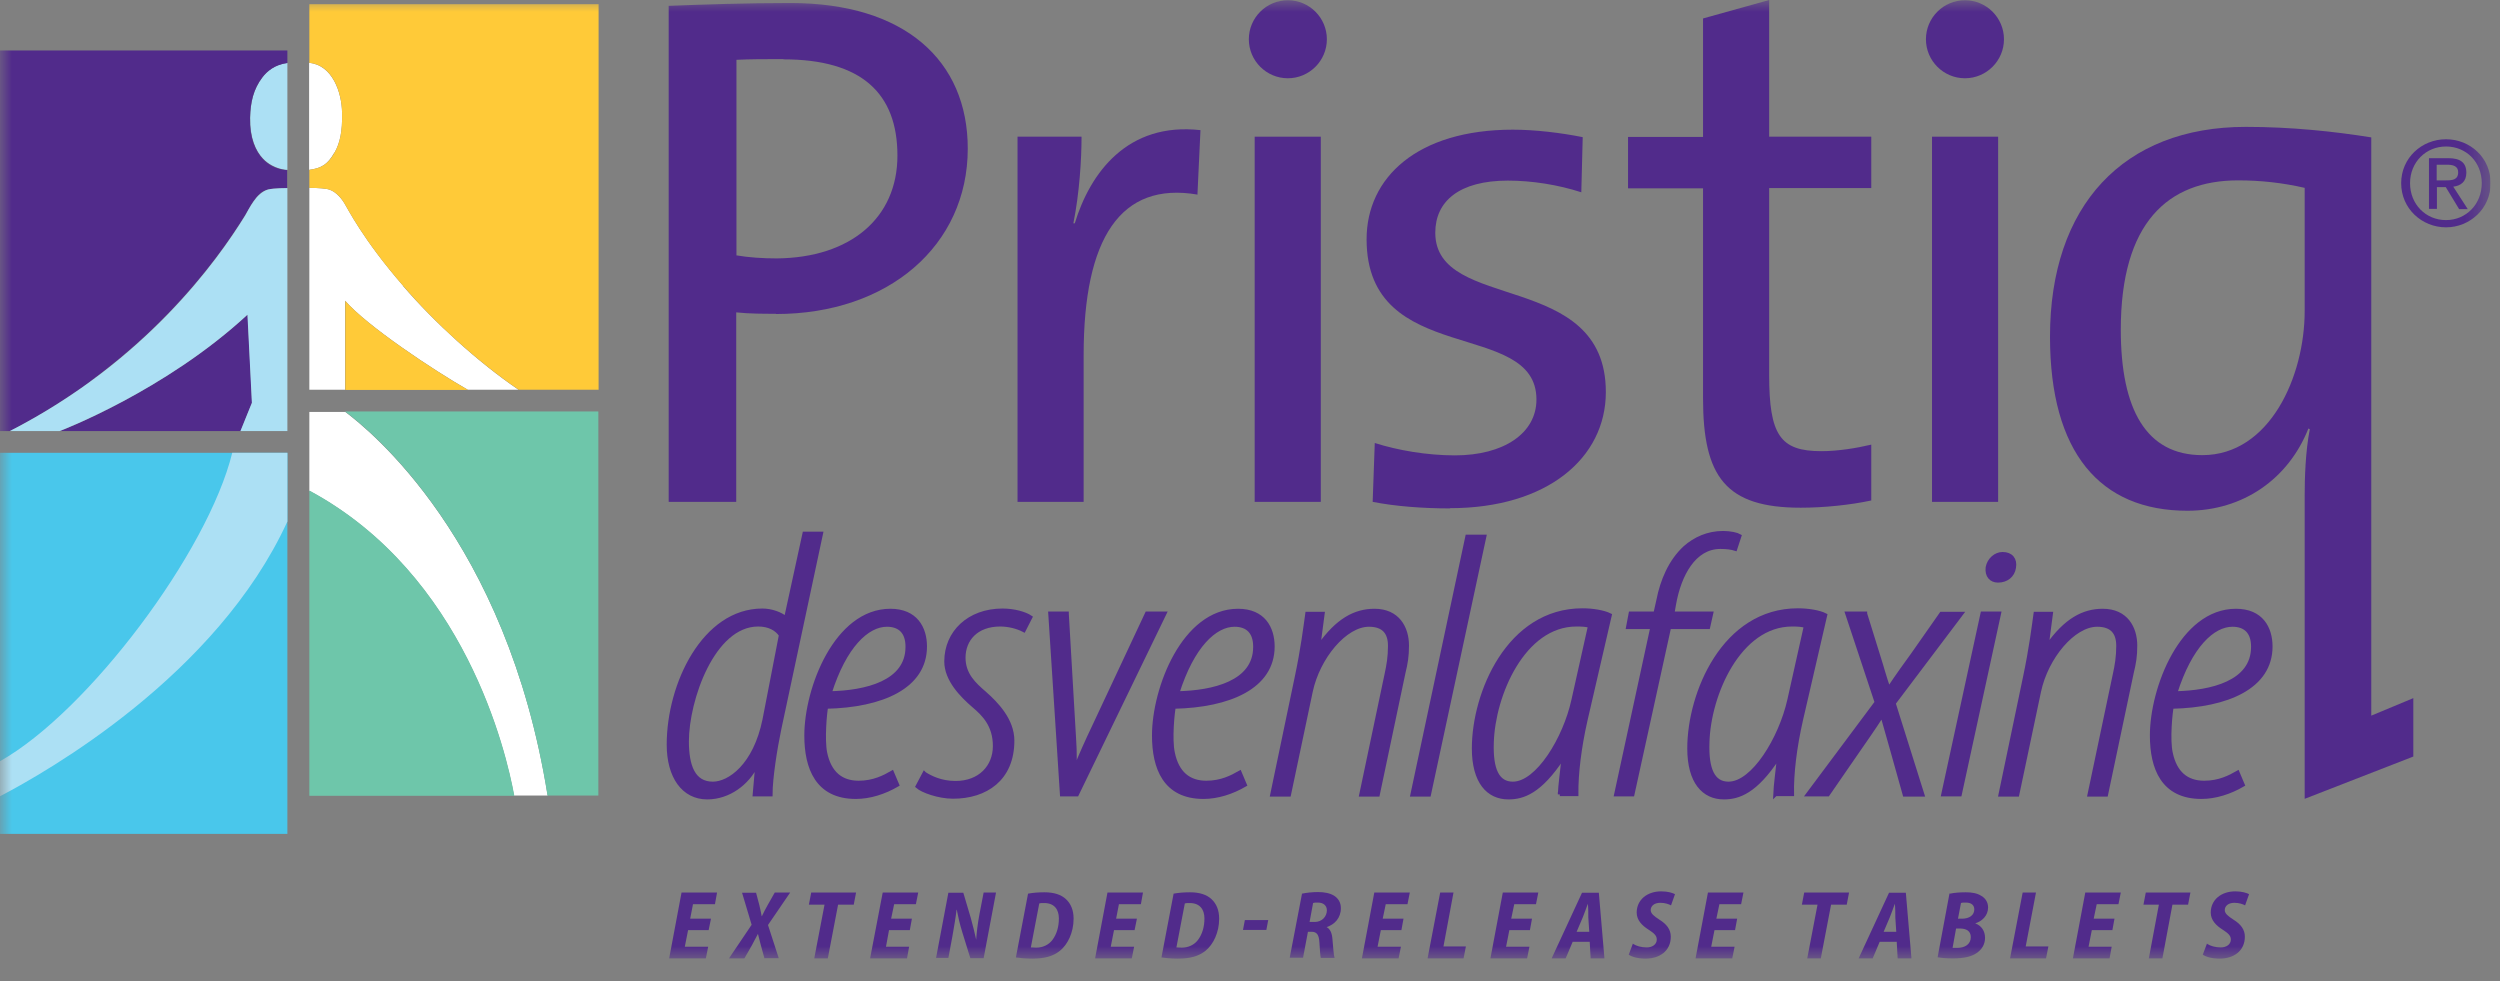 <svg viewBox="0 0 107 42" fill="none" xmlns="http://www.w3.org/2000/svg">
<rect x="0" y="0" width="107" height="42" fill="#808080" stroke="none"/>
<g clip-path="url(#clip0_119_10547)">
<mask id="mask0_119_10547" style="mask-type:luminance" maskUnits="userSpaceOnUse" x="0" y="0" width="107" height="42">
<path d="M106.59 0H0V41.05H106.59V0Z" fill="white"></path>
</mask>
<g mask="url(#mask0_119_10547)">
<path d="M35.14 22.84L33.36 31.18C33.18 32.03 32.98 33.31 32.98 34H32.3L32.41 32.74H32.37C31.99 33.53 31.18 34.13 30.27 34.13C29.25 34.13 28.62 33.24 28.62 31.87C28.62 29.27 30.14 26.13 32.63 26.13C33.02 26.13 33.42 26.28 33.64 26.47L34.43 22.84H35.14ZM33.42 27.18C33.24 26.91 32.91 26.73 32.45 26.73C30.51 26.73 29.4 29.96 29.4 31.73C29.4 32.78 29.67 33.54 30.51 33.54C31.22 33.54 32.32 32.77 32.72 30.8L33.42 27.19V27.18Z" fill="#512B8B"></path>
<path d="M35.14 22.84L33.36 31.18C33.18 32.03 32.98 33.31 32.98 34H32.3L32.41 32.74H32.37C31.99 33.53 31.18 34.13 30.27 34.13C29.25 34.13 28.62 33.24 28.62 31.87C28.62 29.27 30.14 26.13 32.63 26.13C33.02 26.13 33.42 26.28 33.64 26.47L34.43 22.84H35.14ZM33.42 27.18C33.24 26.91 32.91 26.73 32.45 26.73C30.51 26.73 29.4 29.96 29.4 31.73C29.4 32.78 29.67 33.54 30.51 33.54C31.22 33.54 32.32 32.77 32.72 30.8L33.42 27.19V27.18Z" stroke="#512B8B" stroke-width="0.17"></path>
<path d="M38.4 33.59C37.85 33.91 37.23 34.11 36.63 34.11C34.98 34.11 34.51 32.87 34.51 31.48C34.51 29.46 35.79 26.14 38.11 26.14C39.19 26.14 39.59 26.88 39.59 27.67C39.59 29.4 37.74 30.2 35.36 30.25C35.31 30.48 35.2 31.64 35.32 32.23C35.5 33.09 36 33.5 36.75 33.5C37.39 33.5 37.85 33.26 38.18 33.07L38.4 33.59ZM38.84 27.67C38.84 27.07 38.53 26.74 37.96 26.74C37.12 26.74 36.15 27.64 35.51 29.67C37.05 29.64 38.84 29.22 38.84 27.69V27.67Z" fill="#512B8B"></path>
<path d="M38.4 33.59C37.85 33.91 37.23 34.11 36.63 34.11C34.98 34.11 34.51 32.87 34.51 31.48C34.51 29.46 35.79 26.14 38.11 26.14C39.19 26.14 39.59 26.88 39.59 27.67C39.59 29.4 37.74 30.2 35.36 30.25C35.31 30.48 35.2 31.64 35.32 32.23C35.5 33.09 36 33.5 36.75 33.5C37.39 33.5 37.85 33.26 38.18 33.07L38.4 33.59ZM38.84 27.67C38.84 27.07 38.53 26.74 37.96 26.74C37.12 26.74 36.15 27.64 35.51 29.67C37.05 29.64 38.84 29.22 38.84 27.69V27.67Z" stroke="#512B8B" stroke-width="0.17"></path>
<path d="M39.57 33.12C39.81 33.27 40.25 33.51 40.9 33.51C41.94 33.51 42.58 32.82 42.58 31.93C42.58 31.04 42.11 30.57 41.67 30.2C41.16 29.76 40.5 29.09 40.5 28.31C40.5 27.07 41.47 26.13 42.91 26.13C43.39 26.13 43.86 26.26 44.1 26.42L43.82 26.97C43.55 26.83 43.18 26.73 42.81 26.73C41.78 26.73 41.24 27.37 41.24 28.15C41.24 28.88 41.71 29.3 42.14 29.67C42.65 30.12 43.33 30.82 43.33 31.7C43.33 33.35 42.18 34.1 40.79 34.1C40.17 34.1 39.47 33.84 39.27 33.66L39.56 33.11L39.57 33.12Z" fill="#512B8B"></path>
<path d="M39.57 33.12C39.81 33.27 40.25 33.51 40.9 33.51C41.94 33.51 42.58 32.82 42.58 31.93C42.58 31.04 42.11 30.57 41.67 30.2C41.16 29.76 40.5 29.09 40.5 28.31C40.5 27.07 41.47 26.13 42.91 26.13C43.39 26.13 43.86 26.26 44.1 26.42L43.82 26.97C43.55 26.83 43.18 26.73 42.81 26.73C41.78 26.73 41.24 27.37 41.24 28.15C41.24 28.88 41.71 29.3 42.14 29.67C42.65 30.12 43.33 30.82 43.33 31.7C43.33 33.35 42.18 34.1 40.79 34.1C40.17 34.1 39.47 33.84 39.27 33.66L39.56 33.11L39.57 33.12Z" stroke="#512B8B" stroke-width="0.17"></path>
<path d="M45.66 26.27L45.94 31.08C45.98 31.79 46.03 32.34 45.98 32.84H46.05C46.23 32.38 46.52 31.73 46.84 31.06L49.09 26.26H49.84L46.09 34H45.45L44.95 26.26H45.66V26.27Z" fill="#512B8B"></path>
<path d="M45.66 26.27L45.94 31.08C45.98 31.79 46.03 32.34 45.98 32.84H46.05C46.23 32.38 46.52 31.73 46.84 31.06L49.09 26.26H49.84L46.09 34H45.45L44.95 26.26H45.66V26.27Z" stroke="#512B8B" stroke-width="0.17"></path>
<path d="M53.28 33.59C52.73 33.91 52.11 34.11 51.51 34.11C49.86 34.11 49.39 32.87 49.39 31.48C49.39 29.46 50.67 26.14 52.99 26.14C54.07 26.14 54.47 26.88 54.47 27.67C54.47 29.4 52.62 30.2 50.24 30.25C50.19 30.48 50.07 31.64 50.2 32.23C50.38 33.09 50.88 33.5 51.63 33.5C52.27 33.5 52.73 33.26 53.06 33.07L53.28 33.59ZM53.72 27.67C53.72 27.07 53.41 26.74 52.84 26.74C52 26.74 51.03 27.64 50.39 29.67C51.93 29.64 53.72 29.22 53.72 27.69V27.67Z" fill="#512B8B"></path>
<path d="M53.28 33.59C52.73 33.91 52.11 34.11 51.51 34.11C49.86 34.11 49.39 32.87 49.39 31.48C49.39 29.46 50.67 26.14 52.99 26.14C54.07 26.14 54.47 26.88 54.47 27.67C54.47 29.4 52.62 30.2 50.24 30.25C50.19 30.48 50.07 31.64 50.2 32.23C50.38 33.09 50.88 33.5 51.63 33.5C52.27 33.5 52.73 33.26 53.06 33.07L53.28 33.59ZM53.72 27.67C53.72 27.07 53.41 26.74 52.84 26.74C52 26.74 51.03 27.64 50.39 29.67C51.93 29.64 53.72 29.22 53.72 27.69V27.67Z" stroke="#512B8B" stroke-width="0.17"></path>
<path d="M54.45 34.01L55.49 29.03C55.76 27.76 55.87 26.83 55.95 26.27H56.61L56.43 27.64H56.47C57.24 26.55 57.99 26.14 58.83 26.14C59.82 26.14 60.22 26.87 60.22 27.63C60.22 28.09 60.17 28.38 60.07 28.79L58.97 34.01H58.26L59.34 28.88C59.43 28.47 59.49 28.11 59.49 27.64C59.49 27.08 59.23 26.74 58.59 26.74C57.57 26.74 56.41 28.13 56.1 29.6L55.17 34.01H54.46H54.45Z" fill="#512B8B"></path>
<path d="M54.45 34.01L55.49 29.03C55.76 27.76 55.87 26.83 55.95 26.27H56.61L56.43 27.64H56.47C57.24 26.55 57.99 26.14 58.83 26.14C59.82 26.14 60.22 26.87 60.22 27.63C60.22 28.09 60.17 28.38 60.07 28.79L58.97 34.01H58.26L59.34 28.88C59.43 28.47 59.49 28.11 59.49 27.64C59.49 27.08 59.23 26.74 58.59 26.74C57.57 26.74 56.41 28.13 56.1 29.6L55.17 34.01H54.46H54.45Z" stroke="#512B8B" stroke-width="0.17"></path>
<path d="M85.62 34.01L86.66 29.03C86.93 27.76 87.04 26.83 87.12 26.27H87.78L87.6 27.64H87.64C88.41 26.55 89.16 26.14 90 26.14C90.99 26.14 91.39 26.87 91.39 27.63C91.39 28.09 91.34 28.38 91.24 28.79L90.14 34.01H89.43L90.51 28.88C90.6 28.47 90.66 28.11 90.66 27.64C90.66 27.08 90.4 26.74 89.76 26.74C88.74 26.74 87.58 28.13 87.27 29.6L86.34 34.01H85.63H85.62Z" fill="#512B8B"></path>
<path d="M85.62 34.01L86.66 29.03C86.93 27.76 87.04 26.83 87.12 26.27H87.78L87.6 27.64H87.64C88.41 26.55 89.16 26.14 90 26.14C90.99 26.14 91.39 26.87 91.39 27.63C91.39 28.09 91.34 28.38 91.24 28.79L90.14 34.01H89.43L90.51 28.88C90.6 28.47 90.66 28.11 90.66 27.64C90.66 27.08 90.4 26.74 89.76 26.74C88.74 26.74 87.58 28.13 87.27 29.6L86.34 34.01H85.63H85.62Z" stroke="#512B8B" stroke-width="0.17"></path>
<path d="M60.45 34.01L62.8 22.97H63.53L61.16 34.01H60.45Z" fill="#512B8B"></path>
<path d="M60.45 34.01L62.8 22.97H63.53L61.16 34.01H60.45Z" stroke="#512B8B" stroke-width="0.17"></path>
<path d="M66.76 34C66.78 33.55 66.85 33.11 66.92 32.42H66.88C65.91 33.9 65.18 34.13 64.56 34.13C63.7 34.13 63.08 33.47 63.08 32.03C63.08 29.67 64.56 26.12 67.73 26.12C68.17 26.12 68.64 26.2 68.9 26.33L67.86 30.83C67.6 31.98 67.46 33.11 67.47 33.99H66.76V34ZM68.06 26.79C67.9 26.74 67.71 26.73 67.47 26.73C65.2 26.73 63.91 29.73 63.85 31.78C63.81 32.94 64.09 33.54 64.75 33.54C65.81 33.54 66.98 31.61 67.34 29.97L68.05 26.79H68.06Z" fill="#512B8B"></path>
<path d="M66.76 34C66.78 33.55 66.85 33.11 66.92 32.42H66.88C65.91 33.9 65.18 34.13 64.56 34.13C63.7 34.13 63.08 33.47 63.08 32.03C63.08 29.67 64.56 26.12 67.73 26.12C68.17 26.12 68.64 26.2 68.9 26.33L67.86 30.83C67.6 31.98 67.46 33.11 67.47 33.99H66.76V34ZM68.06 26.79C67.9 26.74 67.71 26.73 67.47 26.73C65.2 26.73 63.91 29.73 63.85 31.78C63.81 32.94 64.09 33.54 64.75 33.54C65.81 33.54 66.98 31.61 67.34 29.97L68.05 26.79H68.06Z" stroke="#512B8B" stroke-width="0.17"></path>
<path d="M75.98 34C76 33.55 76.07 33.11 76.14 32.42H76.1C75.13 33.9 74.4 34.13 73.78 34.13C72.92 34.13 72.3 33.47 72.3 32.03C72.3 29.67 73.78 26.12 76.95 26.12C77.39 26.12 77.87 26.2 78.12 26.33L77.08 30.83C76.82 31.98 76.68 33.11 76.7 33.99H75.99L75.98 34ZM77.28 26.79C77.12 26.74 76.93 26.73 76.7 26.73C74.43 26.73 73.13 29.73 73.08 31.78C73.04 32.94 73.32 33.54 73.98 33.54C75.04 33.54 76.21 31.61 76.58 29.97L77.29 26.79H77.28Z" fill="#512B8B"></path>
<path d="M75.98 34C76 33.55 76.07 33.11 76.14 32.42H76.1C75.13 33.9 74.4 34.13 73.78 34.13C72.92 34.13 72.3 33.47 72.3 32.03C72.3 29.67 73.78 26.12 76.95 26.12C77.39 26.12 77.87 26.2 78.12 26.33L77.08 30.83C76.82 31.98 76.68 33.11 76.7 33.99H75.99L75.98 34ZM77.28 26.79C77.12 26.74 76.93 26.73 76.7 26.73C74.43 26.73 73.13 29.73 73.08 31.78C73.04 32.94 73.32 33.54 73.98 33.54C75.04 33.54 76.21 31.61 76.58 29.97L77.29 26.79H77.28Z" stroke="#512B8B" stroke-width="0.17"></path>
<path d="M83.17 34L84.85 26.26H85.56L83.88 34H83.17ZM85.51 24.85C85.22 24.85 85.03 24.64 85.07 24.29C85.13 23.95 85.42 23.71 85.71 23.71C86.08 23.71 86.26 23.95 86.2 24.29C86.15 24.64 85.87 24.85 85.52 24.85H85.5H85.51Z" fill="#512B8B"></path>
<path d="M83.17 34L84.85 26.26H85.56L83.88 34H83.17ZM85.51 24.85C85.22 24.85 85.03 24.64 85.07 24.29C85.13 23.95 85.42 23.71 85.71 23.71C86.08 23.71 86.26 23.95 86.2 24.29C86.15 24.64 85.87 24.85 85.52 24.85H85.5H85.51Z" stroke="#512B8B" stroke-width="0.17"></path>
<path d="M95.99 33.59C95.44 33.91 94.82 34.11 94.22 34.11C92.57 34.11 92.1 32.87 92.1 31.48C92.1 29.46 93.38 26.14 95.7 26.14C96.78 26.14 97.18 26.88 97.18 27.67C97.18 29.4 95.33 30.2 92.95 30.25C92.9 30.48 92.78 31.64 92.91 32.23C93.09 33.09 93.59 33.5 94.34 33.5C94.98 33.5 95.44 33.26 95.77 33.07L95.99 33.59ZM96.43 27.67C96.43 27.07 96.12 26.74 95.55 26.74C94.71 26.74 93.74 27.64 93.1 29.67C94.64 29.64 96.43 29.22 96.43 27.69V27.67Z" fill="#512B8B"></path>
<path d="M95.99 33.59C95.44 33.91 94.82 34.11 94.22 34.11C92.57 34.11 92.1 32.87 92.1 31.48C92.1 29.46 93.38 26.14 95.7 26.14C96.78 26.14 97.18 26.88 97.18 27.67C97.18 29.4 95.33 30.2 92.95 30.25C92.9 30.48 92.78 31.64 92.91 32.23C93.09 33.09 93.59 33.5 94.34 33.5C94.98 33.5 95.44 33.26 95.77 33.07L95.99 33.59ZM96.43 27.67C96.43 27.07 96.12 26.74 95.55 26.74C94.71 26.74 93.74 27.64 93.1 29.67C94.64 29.64 96.43 29.22 96.43 27.69V27.67Z" stroke="#512B8B" stroke-width="0.17"></path>
<path d="M69.17 34L70.72 26.84H69.68L69.79 26.26H70.85L70.98 25.68C71.14 24.86 71.49 24.02 72.12 23.44C72.54 23.07 73.09 22.81 73.75 22.81C74.06 22.81 74.35 22.88 74.45 22.94L74.27 23.49C74.11 23.44 73.92 23.41 73.63 23.41C72.5 23.41 71.87 24.61 71.65 25.86L71.58 26.26H73.24L73.11 26.84H71.44L69.87 34H69.18H69.17Z" fill="#512B8B"></path>
<path d="M69.17 34L70.72 26.84H69.68L69.79 26.26H70.85L70.98 25.68C71.14 24.86 71.49 24.02 72.12 23.44C72.54 23.07 73.09 22.81 73.75 22.81C74.06 22.81 74.35 22.88 74.45 22.94L74.27 23.49C74.11 23.44 73.92 23.41 73.63 23.41C72.5 23.41 71.87 24.61 71.65 25.86L71.58 26.26H73.24L73.11 26.84H71.44L69.87 34H69.18H69.17Z" stroke="#512B8B" stroke-width="0.17"></path>
<path d="M79.83 26.27L80.38 28.04C80.53 28.5 80.66 29 80.82 29.45H80.86C81.26 28.85 81.56 28.44 81.85 28.04L83.09 26.27H83.94L81.05 30.1L82.28 34.01H81.52L80.99 32.12C80.88 31.74 80.75 31.29 80.57 30.64H80.53C80.18 31.19 79.85 31.65 79.52 32.13L78.23 34H77.38L80.32 30.06L79.06 26.26H79.83V26.27Z" fill="#512B8B"></path>
<path d="M79.83 26.27L80.38 28.04C80.53 28.5 80.66 29 80.82 29.45H80.86C81.26 28.85 81.56 28.44 81.85 28.04L83.09 26.27H83.94L81.05 30.1L82.28 34.01H81.52L80.99 32.12C80.88 31.74 80.75 31.29 80.57 30.64H80.53C80.18 31.19 79.85 31.65 79.52 32.13L78.23 34H77.38L80.32 30.06L79.06 26.26H79.83V26.27Z" stroke="#512B8B" stroke-width="0.17"></path>
<path d="M30.33 39.81H29.45L29.31 40.52H30.31L30.21 41.02H28.64L29.17 38.2H30.69L30.6 38.7H29.66L29.54 39.32H30.43L30.33 39.81Z" fill="#512B8B"></path>
<path d="M32.72 41.02L32.56 40.44C32.52 40.27 32.48 40.14 32.44 39.97C32.35 40.13 32.29 40.26 32.18 40.46L31.86 41.02H31.2L32.17 39.58L31.76 38.21H32.36L32.5 38.74C32.54 38.92 32.57 39.04 32.6 39.21H32.61C32.7 39.02 32.77 38.89 32.86 38.73L33.16 38.2H33.82L32.87 39.59L33.33 41.01H32.73L32.72 41.02Z" fill="#512B8B"></path>
<path d="M35.29 38.72H34.62L34.72 38.2H36.64L36.54 38.72H35.87L35.43 41.02H34.85L35.29 38.72Z" fill="#512B8B"></path>
<path d="M38.94 39.81H38.05L37.92 40.52H38.91L38.82 41.02H37.24L37.78 38.2H39.3L39.2 38.7H38.27L38.14 39.32H39.03L38.94 39.81Z" fill="#512B8B"></path>
<path d="M40.06 41.02L40.59 38.21H41.23L41.55 39.29C41.65 39.65 41.72 39.94 41.78 40.22C41.8 39.92 41.84 39.56 41.92 39.13L42.1 38.2H42.63L42.1 41.01H41.53L41.19 39.91C41.07 39.52 41.02 39.29 40.95 38.94H40.94C40.91 39.22 40.84 39.64 40.76 40.09L40.59 41H40.06V41.02Z" fill="#512B8B"></path>
<path d="M43.99 38.25C44.2 38.21 44.44 38.19 44.7 38.19C45.11 38.19 45.42 38.29 45.63 38.49C45.83 38.68 45.95 38.95 45.95 39.32C45.95 39.91 45.7 40.42 45.37 40.69C45.07 40.93 44.71 41.03 44.17 41.03C43.89 41.03 43.62 41 43.48 40.98L44 38.25H43.99ZM44.12 40.55C44.18 40.55 44.26 40.56 44.35 40.56C44.63 40.56 44.89 40.44 45.05 40.22C45.22 39.99 45.32 39.68 45.32 39.31C45.32 38.92 45.12 38.65 44.69 38.65C44.6 38.65 44.53 38.65 44.48 38.67L44.12 40.55Z" fill="#512B8B"></path>
<path d="M48.56 39.81H47.68L47.54 40.52H48.54L48.44 41.02H46.87L47.4 38.2H48.92L48.83 38.7H47.89L47.77 39.32H48.66L48.56 39.81Z" fill="#512B8B"></path>
<path d="M50.22 38.25C50.43 38.21 50.68 38.19 50.93 38.19C51.34 38.19 51.65 38.29 51.86 38.49C52.06 38.68 52.18 38.95 52.18 39.32C52.18 39.91 51.93 40.42 51.6 40.69C51.3 40.93 50.94 41.03 50.4 41.03C50.12 41.03 49.85 41 49.71 40.98L50.23 38.25H50.22ZM50.35 40.55C50.41 40.55 50.49 40.56 50.58 40.56C50.86 40.56 51.12 40.44 51.28 40.22C51.45 39.99 51.55 39.68 51.55 39.31C51.55 38.92 51.35 38.65 50.92 38.65C50.83 38.65 50.76 38.65 50.71 38.67L50.35 40.55Z" fill="#512B8B"></path>
<path d="M54.28 39.38L54.2 39.8H53.2L53.28 39.38H54.28Z" fill="#512B8B"></path>
<path d="M55.72 38.25C55.9 38.21 56.16 38.18 56.41 38.18C56.66 38.18 56.93 38.22 57.12 38.35C57.28 38.46 57.39 38.63 57.39 38.87C57.39 39.29 57.12 39.57 56.78 39.68C56.94 39.77 57.01 39.94 57.03 40.21C57.06 40.53 57.08 40.89 57.12 41H56.53C56.51 40.92 56.49 40.67 56.47 40.33C56.45 39.99 56.35 39.88 56.13 39.88H55.98L55.77 40.99H55.2L55.73 38.23L55.72 38.25ZM56.06 39.46H56.27C56.58 39.46 56.79 39.23 56.79 38.96C56.79 38.76 56.64 38.63 56.41 38.63C56.32 38.63 56.25 38.63 56.2 38.65L56.05 39.46H56.06Z" fill="#512B8B"></path>
<path d="M59.98 39.81H59.1L58.96 40.52H59.96L59.86 41.02H58.29L58.82 38.2H60.34L60.24 38.7H59.31L59.18 39.32H60.07L59.98 39.81Z" fill="#512B8B"></path>
<path d="M61.64 38.2H62.21L61.78 40.51H62.74L62.64 41.02H61.1L61.64 38.2Z" fill="#512B8B"></path>
<path d="M65.48 39.81H64.6L64.46 40.52H65.46L65.36 41.02H63.79L64.32 38.2H65.84L65.74 38.7H64.81L64.68 39.32H65.57L65.48 39.81Z" fill="#512B8B"></path>
<path d="M67.31 40.31L67.01 41.02H66.41L67.71 38.21H68.43L68.67 41.02H68.08L68.04 40.31H67.31ZM68.02 39.88L67.98 39.27C67.98 39.11 67.98 38.86 67.96 38.68C67.89 38.86 67.81 39.11 67.74 39.27L67.48 39.88H68.03H68.02Z" fill="#512B8B"></path>
<path d="M69.9 40.4C70.04 40.49 70.25 40.55 70.48 40.55C70.71 40.55 70.91 40.43 70.91 40.21C70.91 40.04 70.79 39.94 70.56 39.79C70.29 39.62 70.05 39.39 70.05 39.06C70.05 38.51 70.5 38.15 71.1 38.15C71.4 38.15 71.59 38.22 71.69 38.27L71.52 38.75C71.43 38.7 71.27 38.64 71.06 38.64C70.8 38.64 70.65 38.78 70.65 38.95C70.65 39.1 70.79 39.21 71.02 39.36C71.33 39.55 71.51 39.78 71.51 40.09C71.51 40.7 71.03 41.03 70.43 41.03C70.07 41.03 69.82 40.94 69.71 40.86L69.89 40.38L69.9 40.4Z" fill="#512B8B"></path>
<path d="M74.26 39.81H73.38L73.24 40.52H74.24L74.14 41.02H72.57L73.1 38.2H74.62L74.52 38.7H73.59L73.46 39.32H74.35L74.26 39.81Z" fill="#512B8B"></path>
<path d="M77.79 38.72H77.12L77.22 38.2H79.14L79.04 38.72H78.37L77.93 41.02H77.35L77.79 38.72Z" fill="#512B8B"></path>
<path d="M80.45 40.31L80.15 41.02H79.55L80.85 38.21H81.57L81.81 41.02H81.22L81.18 40.31H80.45ZM81.16 39.88L81.12 39.27C81.12 39.11 81.12 38.86 81.1 38.68C81.03 38.86 80.95 39.11 80.88 39.27L80.62 39.88H81.17H81.16Z" fill="#512B8B"></path>
<path d="M83.45 38.25C83.63 38.21 83.88 38.19 84.13 38.19C84.41 38.19 84.63 38.23 84.81 38.35C84.98 38.45 85.09 38.62 85.09 38.84C85.09 39.19 84.83 39.43 84.54 39.52C84.81 39.62 84.96 39.85 84.96 40.14C84.96 40.43 84.81 40.65 84.6 40.79C84.37 40.95 84.04 41.02 83.59 41.02C83.29 41.02 83.07 41 82.93 40.97L83.44 38.23L83.45 38.25ZM83.57 40.57C83.63 40.57 83.69 40.57 83.77 40.57C84.09 40.57 84.35 40.42 84.35 40.11C84.35 39.84 84.15 39.74 83.88 39.74H83.72L83.57 40.57ZM83.81 39.32H83.97C84.29 39.32 84.5 39.17 84.5 38.92C84.5 38.74 84.37 38.63 84.14 38.63C84.05 38.63 83.97 38.63 83.93 38.65L83.8 39.33L83.81 39.32Z" fill="#512B8B"></path>
<path d="M86.57 38.2H87.14L86.7 40.51H87.67L87.57 41.02H86.03L86.57 38.2Z" fill="#512B8B"></path>
<path d="M90.41 39.81H89.53L89.39 40.52H90.38L90.29 41.02H88.72L89.25 38.2H90.77L90.67 38.7H89.74L89.61 39.32H90.5L90.41 39.81Z" fill="#512B8B"></path>
<path d="M92.4 38.72H91.74L91.84 38.2H93.75L93.65 38.72H92.98L92.55 41.02H91.97L92.4 38.72Z" fill="#512B8B"></path>
<path d="M94.47 40.4C94.61 40.49 94.82 40.55 95.05 40.55C95.28 40.55 95.48 40.43 95.48 40.21C95.48 40.04 95.36 39.94 95.13 39.79C94.86 39.62 94.62 39.39 94.62 39.06C94.62 38.51 95.07 38.15 95.67 38.15C95.97 38.15 96.16 38.22 96.26 38.27L96.09 38.75C96 38.7 95.84 38.64 95.63 38.64C95.37 38.64 95.22 38.78 95.22 38.95C95.22 39.1 95.36 39.21 95.59 39.36C95.9 39.55 96.08 39.78 96.08 40.09C96.08 40.7 95.6 41.03 95 41.03C94.64 41.03 94.39 40.94 94.28 40.86L94.46 40.38L94.47 40.4Z" fill="#512B8B"></path>
<path d="M12.3 19.38H0V35.69H12.3V19.38Z" fill="#49C7EB"></path>
<path d="M0 32.58V34.08C2.01 33.03 9.28 28.91 12.3 22.32V19.38H9.94C8.9 23.62 3.77 30.46 0 32.58Z" fill="#ACE0F4"></path>
<path d="M14.78 17.63H13.24V21.01C19.91 24.59 21.67 32.25 22 34.05H23.44C21.69 23.08 15.77 18.38 14.79 17.64" fill="white"></path>
<path d="M13.24 21V34.06H22.01V34.04C21.68 32.24 19.92 24.59 13.25 21" fill="#6EC6AA"></path>
<path d="M14.78 17.62C15.77 18.36 21.68 23.07 23.43 34.03V34.05H25.61V17.61H14.77L14.78 17.62Z" fill="#6EC6AA"></path>
<path d="M11.26 6.79C11.72 7.27 12.3 7.27 12.3 7.27V2.69C11.76 2.76 11.43 3.05 11.24 3.3C10.85 3.81 10.72 4.37 10.71 5.03C10.69 5.9 10.95 6.47 11.26 6.79Z" fill="#ACE0F4"></path>
<path d="M12.3 2.69V2.16H0V18.45H0.42C0.62 18.35 0.81 18.25 0.99 18.15C1.58 17.83 2.15 17.49 2.68 17.14C2.76 17.09 2.84 17.04 2.92 16.98C2.97 16.95 3.01 16.92 3.06 16.89C3.17 16.82 3.28 16.74 3.38 16.67C3.41 16.65 3.43 16.63 3.46 16.62C3.59 16.53 3.71 16.44 3.83 16.35C3.83 16.35 3.85 16.34 3.85 16.33C7.47 13.69 9.55 10.73 10.48 9.23C10.56 9.11 10.69 8.84 10.85 8.61C11.01 8.38 11.21 8.17 11.47 8.11C11.72 8.05 12.29 8.05 12.29 8.05V7.28C12.29 7.28 11.7 7.28 11.25 6.8C10.94 6.47 10.68 5.91 10.7 5.04C10.72 4.38 10.84 3.82 11.23 3.31C11.43 3.05 11.76 2.77 12.29 2.7" fill="#512B8B"></path>
<path d="M10.59 13.47C7.1 16.7 2.67 18.41 2.56 18.45H10.3C10.6 17.69 10.79 17.24 10.79 17.24L10.6 13.47H10.59Z" fill="#512B8B"></path>
<path d="M11.48 8.11C11.23 8.18 11.02 8.38 10.86 8.61C10.69 8.85 10.56 9.11 10.49 9.23C9.3 11.16 6.22 15.48 0.42 18.45H2.55C2.55 18.45 7.06 16.74 10.59 13.47L10.78 17.24C10.78 17.24 10.59 17.7 10.29 18.45H12.3V8.05C12.3 8.05 11.73 8.05 11.48 8.11Z" fill="#ACE0F4"></path>
<path d="M14.32 6.53C14.55 6.12 14.66 5.62 14.64 4.83C14.63 3.95 14.22 2.78 13.23 2.69V7.27C13.74 7.2 14.02 7.05 14.31 6.53" fill="white"></path>
<path d="M17.26 12.24C15.51 10.22 14.88 8.92 14.74 8.7C14.55 8.39 14.28 8.14 14 8.09C13.73 8.04 13.25 8.04 13.24 8.04V16.68H14.77V12.87C15.69 13.94 18.55 15.84 20.02 16.68H22.19C20.47 15.51 18.58 13.79 17.25 12.24" fill="white"></path>
<path d="M14.78 12.88V16.69H20.03C18.56 15.85 15.7 13.95 14.78 12.88Z" fill="#FFCA38"></path>
<path d="M13.24 0.18V2.69C14.23 2.78 14.63 3.95 14.64 4.83C14.66 5.62 14.55 6.13 14.32 6.53C14.03 7.05 13.74 7.2 13.24 7.27V8.04C13.24 8.04 13.73 8.04 14 8.09C14.28 8.14 14.55 8.38 14.74 8.7C14.88 8.92 15.51 10.22 17.26 12.24C18.59 13.8 20.48 15.51 22.2 16.68H25.62V0.18H13.24Z" fill="#FFCA38"></path>
<path d="M33.21 13.43C32.68 13.43 32.08 13.43 31.51 13.37V21.48H28.62V0.25C30.19 0.19 31.92 0.13 33.84 0.13C38.71 0.13 41.42 2.58 41.42 6.36C41.42 10.51 38.02 13.44 33.21 13.44M33.53 2.53C32.74 2.53 32.11 2.53 31.52 2.56V10.93C32.05 11.02 32.65 11.06 33.25 11.06C36.4 11.03 38.41 9.33 38.41 6.66C38.41 3.99 36.87 2.54 33.53 2.54" fill="#512B8B"></path>
<path d="M51.26 8.33C47.96 7.76 46.38 10.19 46.38 15.19V21.48H43.55V5.85H46.29C46.29 6.83 46.2 8.27 45.94 9.56H46C46.66 7.39 48.26 5.22 51.38 5.57L51.25 8.34L51.26 8.33Z" fill="#512B8B"></path>
<path d="M56.53 5.85H53.7V21.48H56.53V5.85Z" fill="#512B8B"></path>
<path d="M62.05 21.76C60.89 21.76 59.72 21.67 58.75 21.48L58.84 18.96C59.81 19.27 61.07 19.49 62.27 19.49C64.35 19.49 65.76 18.55 65.76 17.1C65.76 13.61 58.49 15.75 58.49 10.24C58.49 7.6 60.66 5.55 64.75 5.55C65.69 5.55 66.79 5.68 67.74 5.87L67.68 8.23C66.7 7.91 65.57 7.73 64.54 7.73C62.46 7.73 61.43 8.61 61.43 9.96C61.43 13.39 68.73 11.53 68.73 16.78C68.73 19.61 66.21 21.75 62.06 21.75" fill="#512B8B"></path>
<path d="M77.07 21.73C73.86 21.73 72.89 20.41 72.89 17.05V8.06H69.68V5.86H72.89V0.79L75.72 0V5.85H80.09V8.05H75.72V16.04C75.72 18.62 76.19 19.31 77.95 19.31C78.67 19.31 79.46 19.18 80.09 19.03V21.42C79.21 21.61 78.08 21.73 77.07 21.73Z" fill="#512B8B"></path>
<path d="M98.64 34.19V21.22C98.64 20.49 98.67 19.33 98.86 18.37L98.8 18.34C97.94 20.51 95.99 21.86 93.62 21.86C89.88 21.86 87.74 19.37 87.74 14.41C87.74 8.81 90.87 5.43 96.12 5.43C98.04 5.43 99.86 5.62 101.49 5.88V30.63L103.29 29.88V32.38L98.64 34.19ZM98.64 8.04C97.68 7.82 96.75 7.72 95.79 7.72C92.78 7.72 90.77 9.54 90.77 14.11C90.77 17.53 91.86 19.48 94.26 19.48C97.14 19.48 98.64 16.12 98.64 13.31V8.03V8.04Z" fill="#512B8B"></path>
<path d="M56.79 1.68C56.79 2.6 56.04 3.35 55.12 3.35C54.2 3.35 53.45 2.6 53.45 1.68C53.45 0.76 54.2 0.01 55.12 0.01C56.04 0.01 56.79 0.76 56.79 1.68Z" fill="#512B8B"></path>
<path d="M85.52 5.85H82.69V21.48H85.52V5.85Z" fill="#512B8B"></path>
<path d="M85.77 1.68C85.77 2.6 85.02 3.35 84.1 3.35C83.18 3.35 82.43 2.6 82.43 1.68C82.43 0.76 83.18 0.01 84.1 0.01C85.02 0.01 85.77 0.76 85.77 1.68Z" fill="#512B8B"></path>
<path d="M102.77 7.84C102.77 6.76 103.65 5.96 104.69 5.96C105.73 5.96 106.6 6.76 106.6 7.84C106.6 8.92 105.72 9.73 104.69 9.73C103.66 9.73 102.77 8.93 102.77 7.84ZM104.69 9.42C105.54 9.42 106.22 8.75 106.22 7.84C106.22 6.93 105.55 6.27 104.69 6.27C103.83 6.27 103.15 6.94 103.15 7.84C103.15 8.74 103.82 9.42 104.69 9.42ZM104.29 8.94H103.96V6.77H104.79C105.3 6.77 105.56 6.96 105.56 7.39C105.56 7.78 105.32 7.95 105 7.99L105.62 8.95H105.25L104.68 8.01H104.3V8.95L104.29 8.94ZM104.68 7.72C104.96 7.72 105.21 7.7 105.21 7.37C105.21 7.1 104.97 7.05 104.74 7.05H104.29V7.72H104.68Z" fill="#512B8B"></path>
</g>
</g>
<defs>
<clipPath id="clip0_119_10547">
<rect width="106.59" height="41.05" fill="white"></rect>
</clipPath>
</defs>
</svg>

